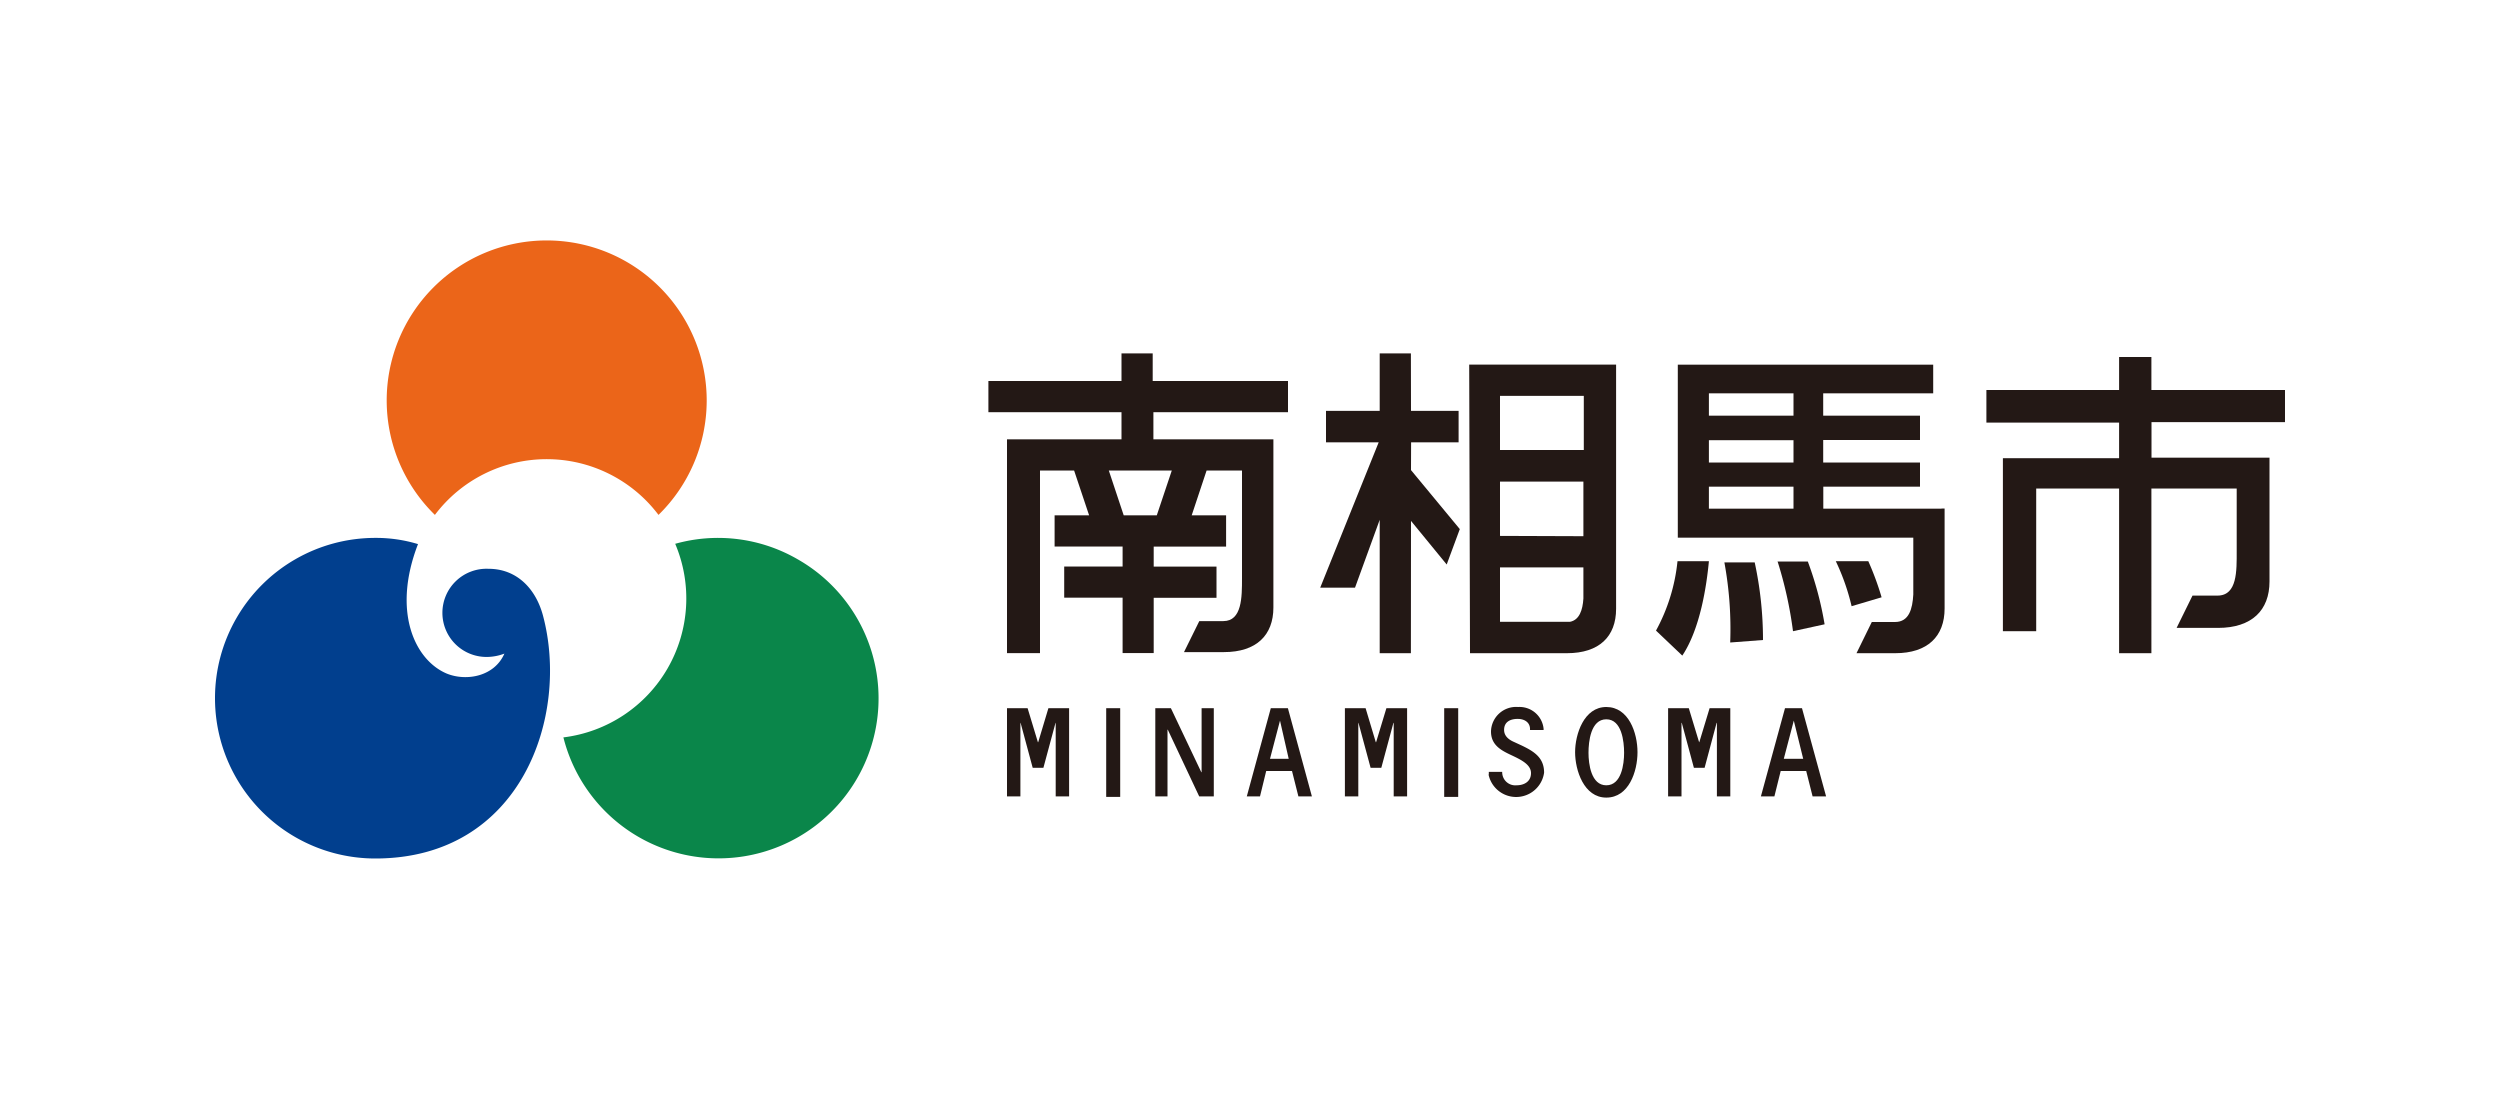 <svg xmlns="http://www.w3.org/2000/svg" viewBox="0 0 250 110"><defs><style>.cls-1{fill:#fff;}.cls-2{fill:#231815;}.cls-3{fill:#013f8e;}.cls-4{fill:#0a864a;}.cls-5{fill:#eb6519;}</style></defs><title>pc_header_logo</title><g id="レイヤー_2" data-name="レイヤー 2"><g id="レイヤー_1-2" data-name="レイヤー 1"><rect class="cls-1" width="250" height="110"/><polyline class="cls-2" points="104.84 70.82 106.91 70.82 106.91 79.64 105.57 79.64 105.57 72.29 105.55 72.29 104.34 76.78 103.27 76.78 102.06 72.29 102.04 72.29 102.04 79.64 100.7 79.64 100.7 70.82 102.76 70.82 103.79 74.22 103.82 74.22 104.84 70.82"/><polyline class="cls-2" points="120.16 70.82 121.38 70.82 121.38 79.64 119.92 79.64 116.78 72.97 116.75 72.97 116.75 79.64 115.53 79.64 115.53 70.82 117.09 70.82 120.13 77.22 120.16 77.22 120.16 70.82"/><path class="cls-2" d="M129.2,77.1l.64,2.54h1.35l-2.4-8.82h-1.71l-2.4,8.82H126l.62-2.54h2.55m-.3-1.22H127l1-3.82h0Z"/><polyline class="cls-2" points="138.64 70.82 140.71 70.82 140.71 79.64 139.37 79.64 139.37 72.29 139.34 72.29 138.13 76.78 137.06 76.78 135.85 72.29 135.83 72.29 135.83 79.64 134.49 79.64 134.49 70.82 136.56 70.82 137.58 74.22 137.61 74.22 138.64 70.82"/><path class="cls-2" d="M148.88,77.47v-.28h1.34a1.31,1.31,0,0,0,1.43,1.34c.75,0,1.45-.36,1.45-1.22s-1-1.34-2-1.81-2-1-2-2.35a2.51,2.51,0,0,1,2.71-2.45,2.42,2.42,0,0,1,2.55,2.18V73H153c.05-.74-.53-1.11-1.23-1.11s-1.36.27-1.36,1.1c0,.64.51,1,1,1.21l.78.36c1.2.58,2.22,1.2,2.22,2.7a2.82,2.82,0,0,1-5.56.17"/><path class="cls-2" d="M160.63,70.7c-2.24,0-3.12,2.73-3.12,4.52s.87,4.54,3.12,4.54,3.12-2.61,3.12-4.54-.88-4.52-3.12-4.52m0,1.23c1.55,0,1.78,2.22,1.78,3.35s-.26,3.25-1.78,3.25-1.78-2.14-1.78-3.25S159.07,71.93,160.63,71.93Z"/><polyline class="cls-2" points="170.96 70.82 173.03 70.82 173.03 79.64 171.69 79.64 171.69 72.29 171.66 72.29 170.46 76.78 169.39 76.78 168.18 72.29 168.15 72.29 168.15 79.64 166.81 79.64 166.81 70.82 168.88 70.82 169.91 74.22 169.93 74.22 170.96 70.82"/><path class="cls-2" d="M180.62,77.1l.64,2.54h1.35l-2.41-8.82h-1.7l-2.41,8.82h1.35l.63-2.54h2.55m-.3-1.22h-1.94l1-3.82h0Z"/><rect class="cls-2" x="110.62" y="70.82" width="1.4" height="8.87"/><rect class="cls-2" x="144.42" y="70.82" width="1.4" height="8.87"/><path class="cls-3" d="M50.44,65.36c-1,2.3-3.81,2.79-5.76,2C41.45,66,39.2,61.12,41.8,54.41a14.42,14.42,0,0,0-4.27-.62,16,16,0,0,0,0,32.06c14.66,0,19.45-14.33,16.76-24.32-.75-2.76-2.69-4.65-5.43-4.65a4.41,4.41,0,1,0,0,8.81,5,5,0,0,0,1.58-.33"/><path class="cls-4" d="M79.77,55.93a15.89,15.89,0,0,0-12.25-1.55A14,14,0,0,1,56.34,73.74,16,16,0,1,0,79.77,55.93"/><path class="cls-5" d="M43.49,51.49a14,14,0,0,1,22.36,0,16,16,0,1,0-22.36,0"/><path class="cls-2" d="M117.18,47.05l-1.5,4.48h-3.31l-1.49-4.48h6.3m-1.91-11.71h-3.12V38.1H98.84v3.12h13.31v2.71H100.7V65.31H104V47.05h3.41l1.5,4.48h-3.45v3.12h6.8v2h-5.84v3.12h5.84v5.54h3.11V59.78h6.28V56.66h-6.28v-2h7.24V51.53h-3.44l1.49-4.48h3.54v10.8c0,1.85,0,4.26-1.86,4.26h-2.41l-1.53,3.1v0h4c3.24,0,4.94-1.69,4.94-4.46V43.93h-12V41.22H128.8V38.1H115.27Z"/><path class="cls-2" d="M170.89,39.33h8.46v2.24h-8.46Zm0,4.69h8.46v2.23h-8.46Zm0,4.65h8.46v2.2h-8.46Zm23.26,2.2H182.33v-2.2H192V46.25h-9.68V44H192V41.57h-9.68V39.33h11V36.47H167.78v17.3h23.55v5.68c-.08,1.43-.42,2.75-1.83,2.75h-2.32l-1.53,3.12h3.88c3.24,0,4.93-1.69,4.93-4.47v-10h-.31Z"/><path class="cls-2" d="M165.6,63.06l2.63,2.5c1.81-2.71,2.44-7.08,2.66-9.44h-3.14a18.31,18.31,0,0,1-2.15,6.94"/><path class="cls-2" d="M172.44,56.25a36.76,36.76,0,0,1,.58,8L176.3,64a36.63,36.63,0,0,0-.83-7.76h-3"/><path class="cls-2" d="M186.81,56.12h-3.23a22.13,22.13,0,0,1,1.58,4.5l3-.89a28.69,28.69,0,0,0-1.33-3.61"/><path class="cls-2" d="M177.75,56.12a40.29,40.29,0,0,1,1.55,7l3.16-.69a33.77,33.77,0,0,0-1.68-6.28h-3"/><path class="cls-2" d="M228.5,42.21V39H215.14v-3.3h-3.23V39H198.64v3.26h13.27v3.56H200.29V63.12h3.33V48.85h8.29V65.32h3.23V48.85h8.53v6.29c0,1.92.07,4.42-1.92,4.42h-2.5l-1.59,3.23v0h4.14c3.37,0,5.15-1.75,5.15-4.64V45.77h-11.8V42.21H228.5"/><polyline class="cls-2" points="141.11 44.23 145.86 44.23 145.86 41.09 141.1 41.09 141.09 35.34 137.97 35.34 137.97 41.09 132.6 41.09 132.6 44.23 137.87 44.23 132.02 58.77 135.5 58.77 137.97 51.98 137.97 65.32 141.09 65.32 141.09 65.31 141.1 52.09 144.67 56.45 145.98 52.91 141.1 47.01 141.11 44.23"/><path class="cls-2" d="M158.38,39.59V45H150V39.59h8.34m-8.34,14V48.16h8.34v5.46ZM157,62.18H150V56.74h8.34v3.11C158.27,61,157.94,62,157,62.18Zm-10,3.14h9.69c3.24,0,4.92-1.67,4.92-4.44V36.46H146.92Z"/></g></g></svg>